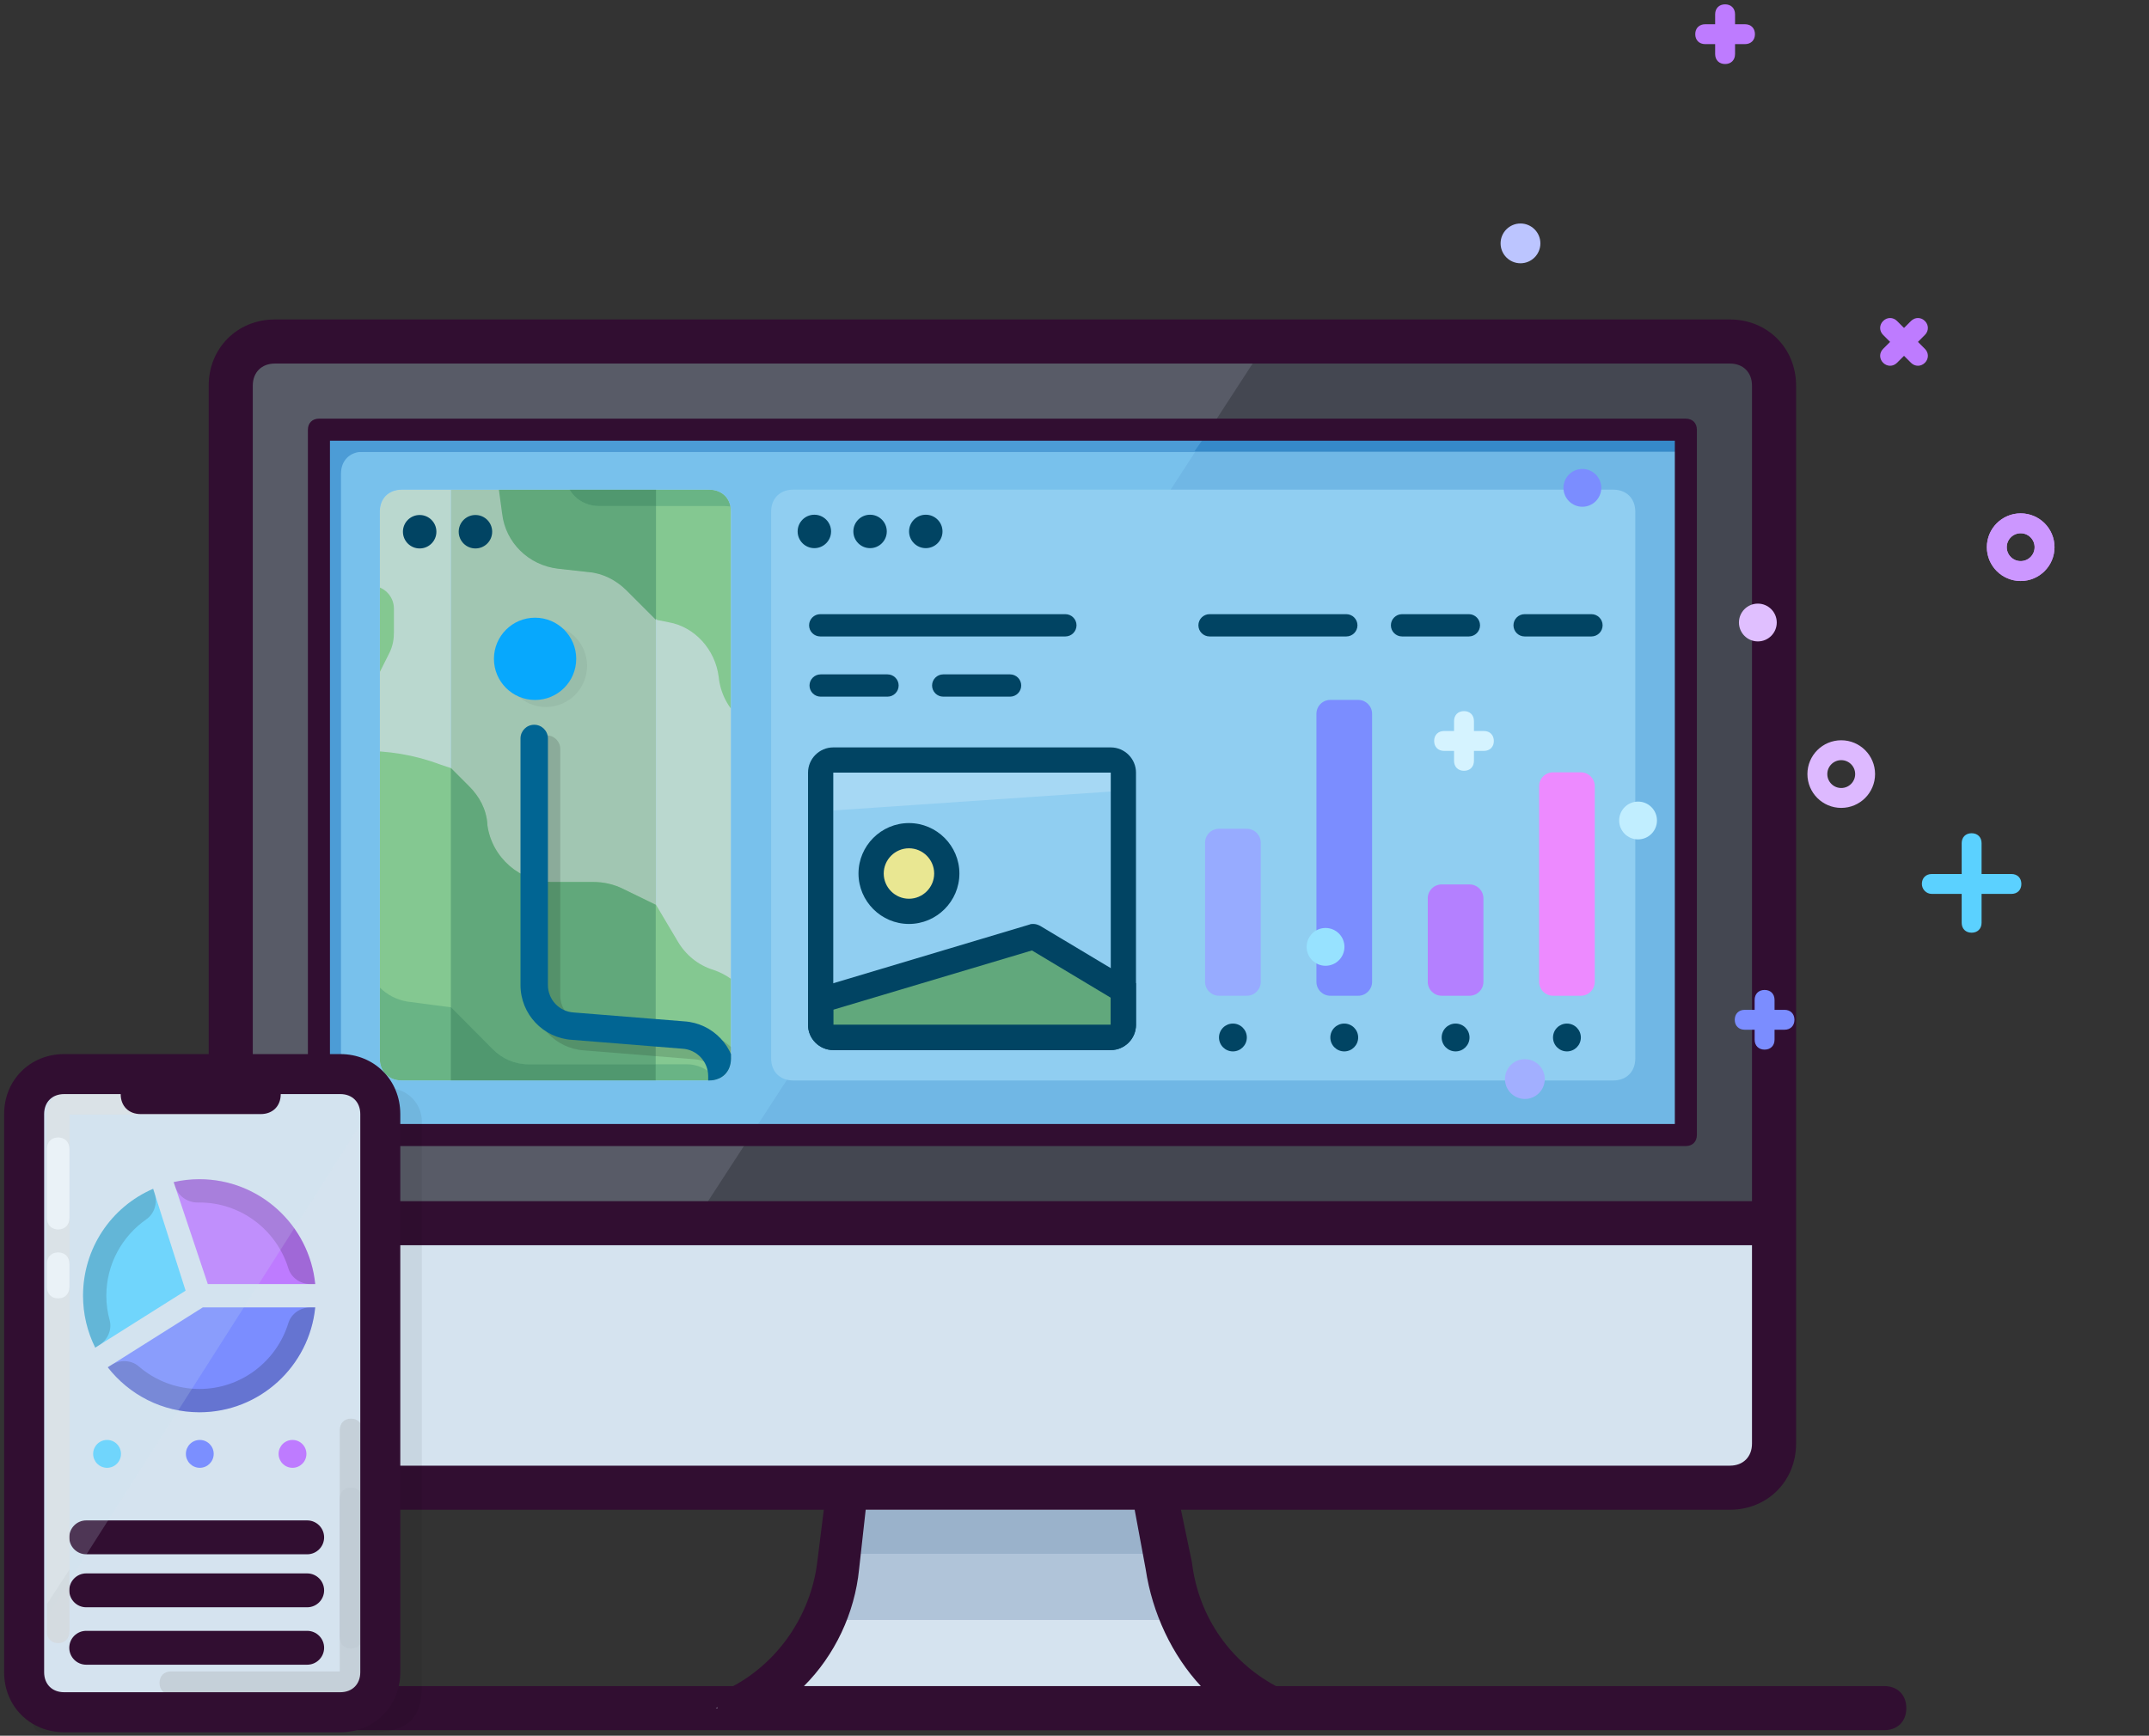 <?xml version="1.0" encoding="UTF-8" standalone="no"?>
<!DOCTYPE svg PUBLIC "-//W3C//DTD SVG 1.1//EN" "http://www.w3.org/Graphics/SVG/1.1/DTD/svg11.dtd">
<svg width="100%" height="100%" viewBox="0 0 432 349" version="1.1" xmlns="http://www.w3.org/2000/svg" xmlns:xlink="http://www.w3.org/1999/xlink" xml:space="preserve" xmlns:serif="http://www.serif.com/" style="fill-rule:evenodd;clip-rule:evenodd;stroke-miterlimit:10;">
    <rect x="0" y="0" width="432" height="349" fill="#333333" stroke="none"/>
    <g transform="matrix(1,0,0,1,-89,-1547)">
        <g id="analytics" transform="matrix(1,0,0,1,-1672.63,-37.197)">
            <g id="Icons" transform="matrix(2,0,0,2,1796.2,1599.83)">
                <g transform="matrix(1,0,0,1,-143.635,153.78)">
                    <g transform="matrix(2.216,0,0,2.216,136.246,-153.855)">
                        <path d="M81,75L1,75C0.4,75 0,74.6 0,74C0,73.4 0.4,73 1,73L81,73C81.6,73 82,73.4 82,74C82,74.6 81.6,75 81,75Z" style="fill:rgb(49,14,49);fill-rule:nonzero;"/>
                    </g>
                    <g transform="matrix(2.216,0,0,2.216,136.246,-153.855)">
                        <g>
                            <path d="M74,12L8,12C6.9,12 6,12.9 6,14L6,52L76,52L76,14C76,12.9 75.1,12 74,12ZM72,48L10,48L10,16L72,16L72,48Z" style="fill:rgb(68,71,81);fill-rule:nonzero;"/>
                        </g>
                        <g>
                            <path d="M27,52L6,52L6,14C6,12.9 6.9,12 8,12L53,12L27,52Z" style="fill:rgb(88,91,103);fill-rule:nonzero;"/>
                        </g>
                        <g>
                            <path d="M76,52L76,62C76,63.1 75.1,64 74,64L8,64C6.9,64 6,63.1 6,62L6,52L76,52Z" style="fill:rgb(213,227,239);fill-rule:nonzero;"/>
                        </g>
                        <g>
                            <rect x="10" y="16" width="62" height="32" style="fill:rgb(112,183,229);"/>
                        </g>
                        <path d="M50.4,16L10,16L10,48L29.6,48L50.4,16Z" style="fill:rgb(126,198,239);fill-opacity:0.64;fill-rule:nonzero;"/>
                        <g>
                            <rect x="10" y="16" width="62" height="1" style="fill:rgb(54,137,201);"/>
                        </g>
                        <g>
                            <path d="M54,74L28,74C31,72.8 33,69.9 33,66.6L33,64L49,64L49,66.6C49,69.9 51,72.8 54,74Z" style="fill:rgb(213,227,239);fill-rule:nonzero;"/>
                        </g>
                        <g>
                            <rect x="33" y="67" width="16" height="3" style="fill:rgb(176,196,217);"/>
                        </g>
                        <g>
                            <rect x="34" y="65" width="14" height="2" style="fill:rgb(154,178,203);"/>
                        </g>
                        <path d="M74,11L8,11C6.3,11 5,12.3 5,14L5,62C5,63.7 6.3,65 8,65L32.9,65L32.6,67.4C32.3,69.8 30.8,72 28.6,73.1C28.2,73.3 28,73.8 28.1,74.2C28.2,74.6 28.6,75 29.1,75L53.1,75C53.6,75 54,74.7 54.1,74.2C54.2,73.7 54,73.3 53.6,73.1C51.4,72 49.9,69.9 49.6,67.4L49.1,65L74,65C75.7,65 77,63.7 77,62L77,14C77,12.3 75.7,11 74,11ZM7,14C7,13.4 7.4,13 8,13L74,13C74.6,13 75,13.4 75,14L75,51L7,51L7,14ZM47.5,67.7C47.8,69.7 48.7,71.6 50,73L32,73C33.4,71.6 34.3,69.7 34.5,67.7L34.8,65L47,65L47.5,67.7ZM75,62C75,62.6 74.6,63 74,63L8,63C7.4,63 7,62.6 7,62L7,53L75,53L75,62Z" style="fill:rgb(49,14,49);fill-rule:nonzero;"/>
                        <path d="M31.9,45.525L68.707,45.525C69.307,45.525 69.707,45.125 69.707,44.525L69.707,19.721C69.707,19.121 69.307,18.721 68.707,18.721L31.511,18.721C30.911,18.721 30.511,19.121 30.511,19.721L30.511,44.525C30.511,45.125 30.911,45.525 31.511,45.525L33.611,45.525L31.9,45.525Z" style="fill:rgb(144,206,241);fill-rule:nonzero;"/>
                        <path d="M13.761,45.525L27.69,45.525C28.29,45.525 28.69,45.125 28.69,44.525L28.69,19.721C28.69,19.121 28.29,18.721 27.69,18.721L13.761,18.721C13.161,18.721 12.761,19.121 12.761,19.721L12.761,44.525C12.761,45.125 13.161,45.525 13.761,45.525Z" style="fill:rgb(144,206,241);fill-rule:nonzero;"/>
                        <clipPath id="_clip1">
                            <path d="M13.761,45.525L27.69,45.525C28.29,45.525 28.69,45.125 28.69,44.525L28.69,19.721C28.69,19.121 28.29,18.721 27.69,18.721L13.761,18.721C13.161,18.721 12.761,19.121 12.761,19.721L12.761,44.525C12.761,45.125 13.161,45.525 13.761,45.525Z" clip-rule="nonzero"/>
                        </clipPath>
                        <g clip-path="url(#_clip1)">
                            <g transform="matrix(-0.192,0,0,0.192,300.294,-86.183)">
                                <g opacity="0.73">
                                    <g transform="matrix(2.692,0,0,2.692,1370.4,531.401)">
                                        <rect x="23" y="4" width="18" height="56" style="fill:rgb(167,194,155);"/>
                                    </g>
                                    <g transform="matrix(2.692,0,0,2.692,1370.4,531.401)">
                                        <path d="M23,60L9,60C8.4,60 8,59.6 8,59L8,5C8,4.4 8.4,4 9,4L23,4L23,60Z" style="fill:rgb(202,219,195);fill-rule:nonzero;"/>
                                    </g>
                                    <g transform="matrix(2.692,0,0,2.692,1370.4,531.401)">
                                        <path d="M55,60L41,60L41,4L50,4L50,7C50,8.7 51.3,10 53,10L56,10L56,59C56,59.6 55.6,60 55,60Z" style="fill:rgb(202,219,195);fill-rule:nonzero;"/>
                                    </g>
                                    <g transform="matrix(2.692,0,0,2.692,1370.4,531.401)">
                                        <path d="M8,27L12,27C14.8,27 17.2,24.9 17.5,22C17.8,19.6 19.6,17.6 21.9,17.2L22.9,17L25.5,14.4C26.4,13.5 27.6,12.9 28.8,12.8L31.5,12.5C34.1,12.2 36.1,10.2 36.4,7.7L37,4L9,4C8.4,4 8,4.4 8,5L8,27Z" style="fill:rgb(128,197,109);fill-rule:nonzero;"/>
                                    </g>
                                    <g transform="matrix(2.692,0,0,2.692,1370.4,531.401)">
                                        <path d="M25.6,14.4C26.5,13.5 27.7,12.9 28.9,12.8L31.6,12.5C34.2,12.2 36.2,10.2 36.5,7.7L37,4L23,4L23,17L25.6,14.4Z" style="fill:rgb(79,153,79);fill-rule:nonzero;"/>
                                    </g>
                                    <g transform="matrix(2.692,0,0,2.692,1370.4,531.401)">
                                        <path d="M8,18L9,18C10.7,18 12,16.7 12,15L12,11.5C12,10.6 12.4,9.7 13.2,9.1L15.2,7.6C15.7,7.2 16.4,7 17,7L28,7C29.7,7 31,5.7 31,4L9,4C8.4,4 8,4.4 8,5L8,18Z" style="fill:rgb(91,170,93);fill-rule:nonzero;"/>
                                    </g>
                                    <g transform="matrix(2.692,0,0,2.692,1370.4,531.401)">
                                        <path d="M28,7C29.7,7 31,5.7 31,4L23,4L23,7L28,7Z" style="fill:rgb(56,132,63);fill-rule:nonzero;"/>
                                    </g>
                                    <g transform="matrix(2.692,0,0,2.692,1370.4,531.401)">
                                        <path d="M56,30C51.5,28.1 46.4,28 41.9,29.7L41,30L39.4,31.6C38.5,32.5 37.9,33.6 37.8,34.9L37.8,35C37.4,37.9 34.9,40 32.1,40L28.5,40C27.6,40 26.7,40.2 25.9,40.6L23,42L21.1,45.2C20.4,46.4 19.3,47.3 18,47.7C15.6,48.5 14,50.7 14,53.2L14,60L55,60C55.6,60 56,59.6 56,59L56,30Z" style="fill:rgb(128,197,109);fill-rule:nonzero;"/>
                                    </g>
                                    <g transform="matrix(2.692,0,0,2.692,1370.4,531.401)">
                                        <path d="M23.032,60L41.004,60L41.004,29.996L39.4,31.6C38.5,32.5 37.9,33.6 37.8,34.9L37.8,35C37.4,37.9 34.9,40 32.1,40L28.5,40C27.6,40 26.7,40.2 25.9,40.6L23.025,42.005L23.032,60Z" style="fill:rgb(79,153,79);fill-rule:nonzero;"/>
                                    </g>
                                    <g transform="matrix(2.692,0,0,2.692,1370.4,531.401)">
                                        <path d="M56,43L52.8,43C50.6,43 48.8,44.6 48.5,46.8C48.2,48.7 46.7,50.2 44.8,50.5L41,51L37.3,54.7C36.5,55.5 35.4,56 34.2,56L20.3,56C18.5,56 17,57.5 17,59.3L17,60L55,60C55.6,60 56,59.6 56,59L56,43Z" style="fill:rgb(91,170,93);fill-rule:nonzero;"/>
                                    </g>
                                    <g transform="matrix(2.692,0,0,2.692,1370.4,531.401)">
                                        <path d="M37.3,54.7C36.5,55.5 35.4,56 34.2,56L23.032,56L23.032,60L41.004,60L41.004,50.983L37.3,54.7Z" style="fill:rgb(56,132,63);fill-rule:nonzero;"/>
                                    </g>
                                    <g transform="matrix(2.692,0,0,2.692,1370.4,531.401)">
                                        <path d="M48,14L49.2,14C50.2,14 51,14.8 51,15.8C51,16.6 51.2,17.4 51.7,18L52.7,19.5C52.9,19.8 53,20.2 53,20.6L53,21C53,22.1 52.1,23 51,23L49.2,23C48.4,23 47.7,22.6 47.4,21.9L46.4,19.9C46.1,19.3 46,18.7 46,18.1L46,16C46,14.9 46.9,14 48,14Z" style="fill:rgb(128,197,109);fill-rule:nonzero;"/>
                                    </g>
                                    <g transform="matrix(2.692,0,0,2.692,1370.4,531.401)">
                                        <path d="M13,29.5L13.7,30.8C13.9,31.1 14,31.5 14,31.9L14,33.1C14,33.6 13.5,34 13,34L12.7,34C12.1,34 11.7,33.6 11.7,33.1C11.7,32.6 11.5,32.2 11.3,31.8L10.3,30.5C10.2,30.3 10.1,30.2 10.1,30C10.1,29.5 10.6,29.1 11.1,29.1L12.1,29.1C12.5,29 12.8,29.2 13,29.5Z" style="fill:rgb(128,197,109);fill-rule:nonzero;"/>
                                    </g>
                                </g>
                            </g>
                            <g transform="matrix(0.622,0,0,-0.622,3.958,65.823)">
                                <path d="M42.707,29.293L40.707,27.293C40.316,26.902 39.684,26.902 39.293,27.293L37.293,29.293C36.902,29.684 36.902,30.316 37.293,30.707C37.684,31.098 38.316,31.098 38.707,30.707L39,30.414L39,32.182C39,33.236 38.177,34.113 37.125,34.178L29.063,34.826C26.96,34.958 25.313,36.711 25.313,38.818L25.313,56.807C25.313,57.359 25.76,57.807 26.313,57.807C26.866,57.807 27.313,57.359 27.313,56.807L27.313,38.818C27.313,37.764 28.136,36.887 29.188,36.822L37.25,36.174C39.353,36.043 41,34.289 41,32.182L41,30.414L41.293,30.707C41.488,30.902 41.744,31 42,31C42.256,31 42.512,30.902 42.707,30.707C43.098,30.316 43.098,29.684 42.707,29.293Z" style="fill-opacity:0.14;fill-rule:nonzero;"/>
                            </g>
                            <g transform="matrix(0.622,0,0,-0.622,3.398,65.343)">
                                <path d="M42.707,29.293L40.707,27.293C40.316,26.902 39.684,26.902 39.293,27.293L37.293,29.293C36.902,29.684 36.902,30.316 37.293,30.707C37.684,31.098 38.316,31.098 38.707,30.707L39,30.414L39,32.182C39,33.236 38.177,34.113 37.125,34.178L29.063,34.826C26.96,34.958 25.313,36.711 25.313,38.818L25.313,56.807C25.313,57.359 25.76,57.807 26.313,57.807C26.866,57.807 27.313,57.359 27.313,56.807L27.313,38.818C27.313,37.764 28.136,36.887 29.188,36.822L37.25,36.174C39.353,36.043 41,34.289 41,32.182L41,30.414L41.293,30.707C41.488,30.902 41.744,31 42,31C42.256,31 42.512,30.902 42.707,30.707C43.098,30.316 43.098,29.684 42.707,29.293Z" style="fill:rgb(1,101,147);fill-rule:nonzero;"/>
                            </g>
                            <g transform="matrix(0.622,0,0,0.622,5.368,-2.519)">
                                <circle cx="24" cy="47" r="3" style="fill-opacity:0.05;"/>
                            </g>
                            <g transform="matrix(0.622,0,0,0.622,4.876,-2.838)">
                                <circle cx="24" cy="47" r="3" style="fill:rgb(7,168,253);"/>
                            </g>
                        </g>
                        <g transform="matrix(0.253,0,0,0.253,9.785,9.988)">
                            <g transform="matrix(1,0,0,1,-2.091,1.061)">
                                <circle cx="21" cy="41" r="3" style="fill:rgb(1,68,99);"/>
                            </g>
                            <g transform="matrix(1,0,0,1,-2.091,1.061)">
                                <circle cx="31" cy="41" r="3" style="fill:rgb(1,68,99);"/>
                            </g>
                        </g>
                        <g>
                            <path d="M10,16L10,48L11,48L11,18C11,17.4 11.4,17 12,17L49.7,17L50.4,16L10,16Z" style="fill:rgb(76,156,214);fill-rule:nonzero;"/>
                        </g>
                        <g>
                            <path d="M72,48.5L10,48.5C9.7,48.5 9.5,48.3 9.5,48L9.5,16C9.5,15.7 9.7,15.5 10,15.5L72,15.5C72.3,15.5 72.5,15.7 72.5,16L72.5,48C72.5,48.3 72.3,48.5 72,48.5ZM10.5,47.5L71.5,47.5L71.5,16.5L10.5,16.5L10.5,47.5Z" style="fill:rgb(49,14,49);fill-rule:nonzero;"/>
                        </g>
                    </g>
                </g>
                <g transform="matrix(0.56,0,0,0.56,53.958,23.744)">
                    <g transform="matrix(2.498,0,0,2.498,44.11,22.484)">
                        <path d="M20,42C19.448,42 19,42.447 19,43C19,43.552 19.448,44 20,44C20.553,44 21,43.552 21,43C21,42.447 20.553,42 20,42ZM20.005,42.5L19.996,42.5L20.005,42.5Z" style="fill:rgb(1,68,99);fill-rule:nonzero;"/>
                        <path d="M28,42C27.448,42 27,42.447 27,43C27,43.552 27.448,44 28,44C28.553,44 29,43.552 29,43C29,42.447 28.553,42 28,42ZM28.005,42.5L27.996,42.5L28.005,42.5Z" style="fill:rgb(1,68,99);fill-rule:nonzero;"/>
                        <path d="M36,42C35.448,42 35,42.447 35,43C35,43.552 35.448,44 36,44C36.553,44 37,43.552 37,43C37,42.447 36.553,42 36,42ZM36.005,42.5L35.996,42.5L36.005,42.5Z" style="fill:rgb(1,68,99);fill-rule:nonzero;"/>
                        <path d="M44,42C43.448,42 43,42.447 43,43C43,43.552 43.448,44 44,44C44.553,44 45,43.552 45,43C45,42.447 44.553,42 44,42ZM44.005,42.5L43.996,42.5L44.005,42.5Z" style="fill:rgb(1,68,99);fill-rule:nonzero;"/>
                        <path d="M45,40L43,40C42.448,40 42,39.552 42,39L42,24.943C42,24.391 42.448,23.943 43,23.943L45,23.943C45.552,23.943 46,24.391 46,24.943L46,39C46,39.552 45.552,40 45,40Z" style="fill:rgb(237,138,255);fill-rule:nonzero;"/>
                        <path d="M37,40L35,40C34.448,40 34,39.552 34,39L34,33C34,32.448 34.448,32 35,32L37,32C37.552,32 38,32.448 38,33L38,39C38,39.552 37.552,40 37,40Z" style="fill:rgb(180,128,255);fill-rule:nonzero;"/>
                        <path d="M29,40L27,40C26.448,40 26,39.552 26,39L26,19.738C26,19.186 26.448,18.738 27,18.738L29,18.738C29.552,18.738 30,19.186 30,19.738L30,39C30,39.552 29.552,40 29,40Z" style="fill:rgb(123,141,255);fill-rule:nonzero;"/>
                        <path d="M21,40L19,40C18.448,40 18,39.552 18,39L18,29C18,28.448 18.448,28 19,28L21,28C21.552,28 22,28.448 22,29L22,39C22,39.552 21.552,40 21,40Z" style="fill:rgb(151,171,255);fill-rule:nonzero;"/>
                    </g>
                    <g transform="matrix(0.566,0,0,0.566,-932.995,-951.835)">
                        <g transform="matrix(2,0,0,2,1471.87,1753.18)">
                            <path d="M108,79C106.9,79 106,78.1 106,77L106,37C106,35.9 106.9,35 108,35L152,35C153.1,35 154,35.9 154,37L154,77C154,78.1 153.1,79 152,79L108,79Z" style="fill:rgb(144,206,241);fill-rule:nonzero;"/>
                        </g>
                        <g transform="matrix(2,0,0,2,1471.87,1753.18)">
                            <path d="M108,79C106.9,79 106,78.1 106,77L106,73.1L139.7,63L154,71.6L154,77C154,78.1 153.1,79 152,79L108,79Z" style="fill:rgb(97,168,124);fill-rule:nonzero;"/>
                        </g>
                        <g transform="matrix(2,0,0,2,1471.87,1753.18)">
                            <path d="M139.5,65.2L152,72.7L152,77L108,77L108,74.6L139.5,65.2M139.7,61C139.5,61 139.3,61 139.1,61.1L104,71.6L104,77C104,79.2 105.8,81 108,81L152,81C154.2,81 156,79.2 156,77L156,70.4L140.8,61.3C140.4,61.1 140.1,61 139.7,61Z" style="fill:rgb(1,68,99);fill-rule:nonzero;"/>
                        </g>
                        <g transform="matrix(2,0,0,2,1471.87,1753.18)">
                            <path d="M120,59C116.7,59 114,56.3 114,53C114,49.7 116.7,47 120,47C123.3,47 126,49.7 126,53C126,56.3 123.3,59 120,59Z" style="fill:rgb(233,231,146);fill-rule:nonzero;"/>
                            <path d="M120,49C122.2,49 124,50.8 124,53C124,55.2 122.2,57 120,57C117.8,57 116,55.2 116,53C116,50.8 117.8,49 120,49M120,45C115.6,45 112,48.6 112,53C112,57.4 115.6,61 120,61C124.4,61 128,57.4 128,53C128,48.6 124.4,45 120,45Z" style="fill:rgb(1,68,99);fill-rule:nonzero;"/>
                        </g>
                        <g transform="matrix(2,0,0,2,1471.87,1753.18)">
                            <g opacity="0.2">
                                <path d="M152,40L108,43L108,37L152,37L152,40Z" style="fill:white;fill-rule:nonzero;"/>
                            </g>
                        </g>
                        <g transform="matrix(2,0,0,2,1471.87,1753.18)">
                            <path d="M152,37L152,77L108,77L108,37L152,37M152,33L108,33C105.8,33 104,34.8 104,37L104,77C104,79.2 105.8,81 108,81L152,81C154.2,81 156,79.2 156,77L156,37C156,34.8 154.2,33 152,33Z" style="fill:rgb(1,68,99);fill-rule:nonzero;"/>
                        </g>
                    </g>
                    <g>
                        <g transform="matrix(1,0,0,1,0,-10.098)">
                            <g>
                                <path d="M64,68L20,68C18.9,68 18,67.1 18,66C18,64.9 18.9,64 20,64L64,64C65.1,64 66,64.9 66,66C66,67.1 65.1,68 64,68Z" style="fill:rgb(1,68,99);fill-rule:nonzero;"/>
                            </g>
                            <g transform="matrix(1,0,0,1,18.425,0)">
                                <path d="M96,68L71.451,68C70.351,68 69.451,67.1 69.451,66C69.451,64.9 70.351,64 71.451,64L96,64C97.1,64 98,64.9 98,66C98,67.1 97.1,68 96,68Z" style="fill:rgb(1,68,99);fill-rule:nonzero;"/>
                            </g>
                            <g transform="matrix(1,0,0,1,18.425,0)">
                                <path d="M118,68L106,68C104.9,68 104,67.1 104,66C104,64.9 104.9,64 106,64L118,64C119.1,64 120,64.9 120,66C120,67.1 119.1,68 118,68Z" style="fill:rgb(1,68,99);fill-rule:nonzero;"/>
                            </g>
                            <g transform="matrix(1,0,0,1,18.425,0)">
                                <path d="M140,68L128,68C126.9,68 126,67.1 126,66C126,64.9 126.9,64 128,64L140,64C141.1,64 142,64.9 142,66C142,67.1 141.1,68 140,68Z" style="fill:rgb(1,68,99);fill-rule:nonzero;"/>
                            </g>
                            <g transform="matrix(1,0,0,1,-85.925,10.807)">
                                <path d="M118,68L106,68C104.9,68 104,67.1 104,66C104,64.9 104.9,64 106,64L118,64C119.1,64 120,64.9 120,66C120,67.1 119.1,68 118,68Z" style="fill:rgb(1,68,99);fill-rule:nonzero;"/>
                            </g>
                            <g transform="matrix(1,0,0,1,-85.925,10.807)">
                                <path d="M140,68L128,68C126.9,68 126,67.1 126,66C126,64.9 126.9,64 128,64L140,64C141.1,64 142,64.9 142,66C142,67.1 141.1,68 140,68Z" style="fill:rgb(1,68,99);fill-rule:nonzero;"/>
                            </g>
                        </g>
                        <g transform="matrix(1,0,0,1,0.036,-3.012)">
                            <g transform="matrix(1,0,0,1,-2.091,1.061)">
                                <circle cx="21" cy="41" r="3" style="fill:rgb(1,68,99);"/>
                            </g>
                            <g transform="matrix(1,0,0,1,-2.091,1.061)">
                                <circle cx="31" cy="41" r="3" style="fill:rgb(1,68,99);"/>
                            </g>
                            <g transform="matrix(1,0,0,1,-2.091,1.061)">
                                <circle cx="41" cy="41" r="3" style="fill:rgb(1,68,99);"/>
                            </g>
                        </g>
                    </g>
                </g>
                <g transform="matrix(1,0,0,1,-18.602,0)">
                    <g transform="matrix(1,0,0,1,35.68,81.707)">
                        <path d="M143,10C143.6,10 144,10.4 144,11L144,15C144,15.6 143.6,16 143,16C142.4,16 142,15.6 142,15L142,11C142,10.4 142.4,10 143,10Z" style="fill:rgb(123,141,255);fill-rule:nonzero;"/>
                        <path d="M140,13C140,12.4 140.4,12 141,12L145,12C145.6,12 146,12.4 146,13C146,13.6 145.6,14 145,14L141,14C140.4,14 140,13.6 140,13Z" style="fill:rgb(123,141,255);fill-rule:nonzero;"/>
                    </g>
                    <g transform="matrix(1,0,0,1,31.71,-17.38)">
                        <path d="M143,10C143.6,10 144,10.4 144,11L144,15C144,15.6 143.6,16 143,16C142.4,16 142,15.6 142,15L142,11C142,10.4 142.4,10 143,10Z" style="fill:rgb(190,123,255);fill-rule:nonzero;"/>
                        <path d="M140,13C140,12.4 140.4,12 141,12L145,12C145.6,12 146,12.4 146,13C146,13.6 145.6,14 145,14L141,14C140.4,14 140,13.6 140,13Z" style="fill:rgb(190,123,255);fill-rule:nonzero;"/>
                    </g>
                    <g transform="matrix(1,0,0,1,5.466,53.675)">
                        <path d="M143,10C143.6,10 144,10.4 144,11L144,15C144,15.6 143.6,16 143,16C142.4,16 142,15.6 142,15L142,11C142,10.4 142.4,10 143,10Z" style="fill:rgb(213,243,255);fill-rule:nonzero;"/>
                        <path d="M140,13C140,12.4 140.4,12 141,12L145,12C145.6,12 146,12.4 146,13C146,13.6 145.6,14 145,14L141,14C140.4,14 140,13.6 140,13Z" style="fill:rgb(213,243,255);fill-rule:nonzero;"/>
                    </g>
                    <g transform="matrix(1,0,0,1,141.589,67.952)">
                        <path d="M57.9,8C58.5,8 58.9,8.4 58.9,9L58.9,17C58.9,17.6 58.5,18 57.9,18C57.3,18 56.9,17.6 56.9,17L56.9,9C56.9,8.4 57.3,8 57.9,8Z" style="fill:rgb(91,209,255);fill-rule:nonzero;"/>
                        <path d="M52.9,13.1C52.9,12.5 53.3,12.1 53.9,12.1L61.9,12.1C62.5,12.1 62.9,12.5 62.9,13.1C62.9,13.7 62.5,14.1 61.9,14.1L53.9,14.1C53.3,14.1 52.9,13.6 52.9,13.1Z" style="fill:rgb(91,209,255);fill-rule:nonzero;"/>
                    </g>
                    <g transform="matrix(1,0,0,1,69.383,67.005)">
                        <circle cx="117" cy="3" r="2.4" style="fill:none;stroke:rgb(221,185,255);stroke-width:2px;"/>
                    </g>
                    <g transform="matrix(1,0,0,1,168.019,42.794)">
                        <circle cx="36.4" cy="4.4" r="2.4" style="fill:none;stroke:rgb(204,151,255);stroke-width:2px;"/>
                    </g>
                    <g transform="matrix(1,0,0,1,180.293,6.955)">
                        <path d="M14.5,21.7C14.1,22.1 13.5,22.1 13.1,21.7L10.3,18.9C9.9,18.5 9.9,17.9 10.3,17.5C10.7,17.1 11.3,17.1 11.7,17.5L14.5,20.3C14.9,20.7 14.9,21.3 14.5,21.7Z" style="fill:rgb(190,123,255);fill-rule:nonzero;"/>
                        <path d="M14.5,17.5C14.9,17.9 14.9,18.5 14.5,18.9L11.7,21.7C11.3,22.1 10.7,22.1 10.3,21.7C9.9,21.3 9.9,20.7 10.3,20.3L13.1,17.5C13.5,17.1 14.1,17.1 14.5,17.5Z" style="fill:rgb(190,123,255);fill-rule:nonzero;"/>
                    </g>
                    <g transform="matrix(1,0,0,1,152.585,70.667)">
                        <circle cx="2" cy="30" r="2" style="fill:rgb(162,175,255);"/>
                    </g>
                    <g transform="matrix(1,0,0,1,152.144,-13.348)">
                        <circle cx="2" cy="30" r="2" style="fill:rgb(188,197,255);"/>
                    </g>
                    <g transform="matrix(1,0,0,1,13.862,50.571)">
                        <circle cx="152.1" cy="24.1" r="1.9" style="fill:rgb(193,238,255);"/>
                    </g>
                    <g transform="matrix(1,0,0,1,49.902,44.868)">
                        <circle cx="128.1" cy="9.9" r="1.9" style="fill:rgb(224,191,255);"/>
                    </g>
                    <g transform="matrix(1,0,0,1,6.45,77.477)">
                        <circle cx="128.1" cy="9.9" r="1.9" style="fill:rgb(151,226,255);"/>
                    </g>
                    <g transform="matrix(1,0,0,1,32.264,31.329)">
                        <circle cx="128.1" cy="9.9" r="1.9" style="fill:rgb(123,141,255);"/>
                    </g>
                    <g transform="matrix(1,0,0,1,168.019,42.794)">
                        <circle cx="36.4" cy="4.4" r="2.4" style="fill:none;stroke:rgb(204,151,255);stroke-width:2px;"/>
                    </g>
                </g>
            </g>
            <g transform="matrix(0.852,0,0,0.852,252.613,286.718)">
                <g transform="matrix(3.828,0,0,3.916,1759.67,1771.92)">
                    <path d="M27,2L7,2C5.897,2 5,2.897 5,4L5,40C5,41.103 5.897,40.831 7,40.831L25.312,40.831C27.582,40.83 29.037,40.457 29,37.934L29,4C29,2.897 28.103,2 27,2Z" style="fill-opacity:0.06;fill-rule:nonzero;"/>
                </g>
                <g transform="matrix(3.997,0,0,3.997,1749.96,1765.35)">
                    <g transform="matrix(0.915,0,0,0.936,1.773,0.749)">
                        <path d="M27,2L7,2C5.897,2 5,2.897 5,4L5,40C5,41.103 5.897,42 7,42L27,42C28.103,42 29,41.103 29,40L29,4C29,2.897 28.103,2 27,2Z" style="fill:rgb(213,227,239);fill-rule:nonzero;"/>
                    </g>
                    <g transform="matrix(1,0,0,1,-4.61,25.103)">
                        <path d="M28.043,6L15,6C14.448,6 14,5.552 14,5C14,4.448 14.448,4 15,4L28.043,4C28.595,4 29.043,4.448 29.043,5C29.043,5.552 28.595,6 28.043,6Z" style="fill:rgb(49,14,49);fill-rule:nonzero;"/>
                    </g>
                    <g transform="matrix(1,0,0,1,-4.61,28.232)">
                        <path d="M28.043,6L15,6C14.448,6 14,5.552 14,5C14,4.448 14.448,4 15,4L28.043,4C28.595,4 29.043,4.448 29.043,5C29.043,5.552 28.595,6 28.043,6Z" style="fill:rgb(49,14,49);fill-rule:nonzero;"/>
                    </g>
                    <g transform="matrix(1,0,0,1,-4.61,31.623)">
                        <path d="M28.043,6L15,6C14.448,6 14,5.552 14,5C14,4.448 14.448,4 15,4L28.043,4C28.595,4 29.043,4.448 29.043,5C29.043,5.552 28.595,6 28.043,6Z" style="fill:rgb(49,14,49);fill-rule:nonzero;"/>
                    </g>
                    <g>
                        <g transform="matrix(1,0,0,1.41,0.018,-8.182)">
                            <rect x="8" y="10" width="18" height="24" style="fill:rgb(112,183,229);fill-opacity:0;"/>
                            <g transform="matrix(0.687,0,0,0.488,-4.929,1.907)">
                                <path d="M22,31C22,32.552 22.359,34.073 23.046,35.453L30.812,30.566L28.023,21.824C24.383,23.395 22,26.966 22,31Z" style="fill:rgb(91,209,255);fill-rule:nonzero;"/>
                                <path d="M32.289,32L24.123,37.138C25.954,39.484 28.8,41 32,41C37.177,41 41.446,37.046 41.949,32L32.289,32Z" style="fill:rgb(123,141,255);fill-rule:nonzero;"/>
                                <path d="M32,21C31.253,21 30.512,21.083 29.787,21.248L32.72,30L41.95,30C41.447,24.954 37.176,21 32,21Z" style="fill:rgb(190,123,255);fill-rule:nonzero;"/>
                                <path d="M24,31C24,28.287 25.36,25.891 27.433,24.445C28.136,23.955 28.414,23.047 28.153,22.231L28.023,21.824C24.383,23.395 22,26.966 22,31C22,32.552 22.359,34.073 23.046,35.453L23.398,35.231C24.118,34.778 24.509,33.911 24.283,33.091C24.1,32.425 24,31.724 24,31Z" style="fill-opacity:0.18;fill-rule:nonzero;"/>
                                <path d="M41.529,32C40.674,32 39.891,32.537 39.639,33.354C38.632,36.619 35.591,39 32,39C30.01,39 28.187,38.269 26.786,37.062C26.133,36.5 25.171,36.478 24.442,36.937L24.122,37.138C25.954,39.484 28.8,41 32,41C37.177,41 41.446,37.046 41.949,32L41.529,32Z" style="fill-opacity:0.18;fill-rule:nonzero;"/>
                                <path d="M32,21C31.253,21 30.512,21.083 29.787,21.248L29.919,21.641C30.2,22.48 30.998,23.015 31.882,23.001C31.921,23 31.96,23 32,23C35.591,23 38.632,25.381 39.639,28.646C39.891,29.463 40.674,30 41.529,30L41.95,30C41.447,24.954 37.176,21 32,21Z" style="fill-opacity:0.16;fill-rule:nonzero;"/>
                                <g transform="matrix(1.195,0,0,1.195,-28.516,-6.815)">
                                    <path d="M44,42C43.448,42 43,42.447 43,43C43,43.552 43.448,44 44,44C44.553,44 45,43.552 45,43C45,42.447 44.553,42 44,42ZM44.005,42.5L43.996,42.5L44.005,42.5Z" style="fill:rgb(91,209,255);fill-rule:nonzero;"/>
                                </g>
                                <g transform="matrix(1.195,0,0,1.195,-20.549,-6.815)">
                                    <path d="M44,42C43.448,42 43,42.447 43,43C43,43.552 43.448,44 44,44C44.553,44 45,43.552 45,43C45,42.447 44.553,42 44,42ZM44.005,42.5L43.996,42.5L44.005,42.5Z" style="fill:rgb(123,143,255);fill-rule:nonzero;"/>
                                </g>
                                <g transform="matrix(1.195,0,0,1.195,-12.582,-6.815)">
                                    <path d="M44,42C43.448,42 43,42.447 43,43C43,43.552 43.448,44 44,44C44.553,44 45,43.552 45,43C45,42.447 44.553,42 44,42ZM44.005,42.5L43.996,42.5L44.005,42.5Z" style="fill:rgb(190,123,255);fill-rule:nonzero;"/>
                                </g>
                            </g>
                        </g>
                        <g transform="matrix(1,0,0,1,-0.464,-3.07)">
                            <g transform="matrix(1.33,0,0,1.357,-68.37,-48.374)">
                                <path d="M72.6,40.8C72.2,40.3 71.7,40 71,40L59,40C57.9,40 57,40.9 57,42L57,64.8L72.6,40.8Z" style="fill:rgb(202,227,241);fill-opacity:0.19;fill-rule:nonzero;"/>
                            </g>
                            <g transform="matrix(1.126,0,0,1.149,-28.752,-3.703)">
                                <g opacity="0.52">
                                    <g transform="matrix(1.181,0,0,1.181,-35.385,-39.236)">
                                        <path d="M58.5,65C58.2,65 58,64.8 58,64.5L58,42C58,41.4 58.4,41 59,41L67,41C67.3,41 67.5,41.2 67.5,41.5C67.5,41.8 67.3,42 67,42L59,42L59,64.5C59,64.8 58.8,65 58.5,65Z" style="fill:rgb(211,211,211);fill-rule:nonzero;"/>
                                    </g>
                                    <g transform="matrix(1.181,0,0,1.181,-35.385,-39.236)">
                                        <path d="M59,61.8L59,42L67,42C67.3,42 67.5,41.8 67.5,41.5C67.5,41.2 67.3,41 67,41L59,41C58.4,41 58,41.4 58,42L58,63.3L59,61.8Z" style="fill:rgb(225,225,225);fill-rule:nonzero;"/>
                                    </g>
                                    <g transform="matrix(1.181,0,0,1.181,-35.385,-39.236)">
                                        <path d="M58.5,47C58.2,47 58,46.8 58,46.5L58,43.5C58,43.2 58.2,43 58.5,43C58.8,43 59,43.2 59,43.5L59,46.5C59,46.8 58.8,47 58.5,47Z" style="fill:white;fill-rule:nonzero;"/>
                                    </g>
                                    <g transform="matrix(1.181,0,0,1.181,-35.385,-39.236)">
                                        <path d="M58.5,50C58.2,50 58,49.8 58,49.5L58,48.5C58,48.2 58.2,48 58.5,48C58.8,48 59,48.2 59,48.5L59,49.5C59,49.8 58.8,50 58.5,50Z" style="fill:white;fill-rule:nonzero;"/>
                                    </g>
                                </g>
                                <g transform="matrix(1,0,0,1,0,0.276)">
                                    <g opacity="0.24">
                                        <g transform="matrix(1.181,0,0,1.181,-35.385,-39.236)">
                                            <path d="M71,67L63.5,67C63.2,67 63,66.8 63,66.5C63,66.2 63.2,66 63.5,66L71,66L71,55.5C71,55.2 71.2,55 71.5,55C71.8,55 72,55.2 72,55.5L72,66C72,66.6 71.6,67 71,67Z" style="fill:rgb(145,145,145);fill-rule:nonzero;"/>
                                        </g>
                                        <g transform="matrix(1.181,0,0,1.181,-35.385,-39.236)">
                                            <path d="M71.5,65C71.2,65 71,64.8 71,64.5L71,58.5C71,58.2 71.2,58 71.5,58C71.8,58 72,58.2 72,58.5L72,64.5C72,64.8 71.8,65 71.5,65Z" style="fill:rgb(128,128,128);fill-rule:nonzero;"/>
                                        </g>
                                    </g>
                                </g>
                            </g>
                            <g transform="matrix(1.181,0,0,1.181,-60.128,-41.42)">
                                <path d="M72.802,39L59,39C57.3,39 56,40.3 56,42L56,69.904C56,71.604 57.3,72.904 59,72.904L72.802,72.904C74.502,72.904 75.802,71.604 75.802,69.904L75.802,42C75.802,40.3 74.502,39 72.802,39ZM73.802,69.904C73.802,70.504 73.402,70.904 72.802,70.904L59,70.904C58.4,70.904 58,70.504 58,69.904L58,42C58,41.4 58.4,41 59,41L61.826,41C61.826,41.6 62.226,42 62.826,42L68.826,42C69.426,42 69.826,41.6 69.826,41L72.802,41C73.402,41 73.802,41.4 73.802,42L73.802,69.904Z" style="fill:rgb(49,14,49);fill-rule:nonzero;"/>
                            </g>
                        </g>
                    </g>
                </g>
            </g>
        </g>
    </g>
</svg>
